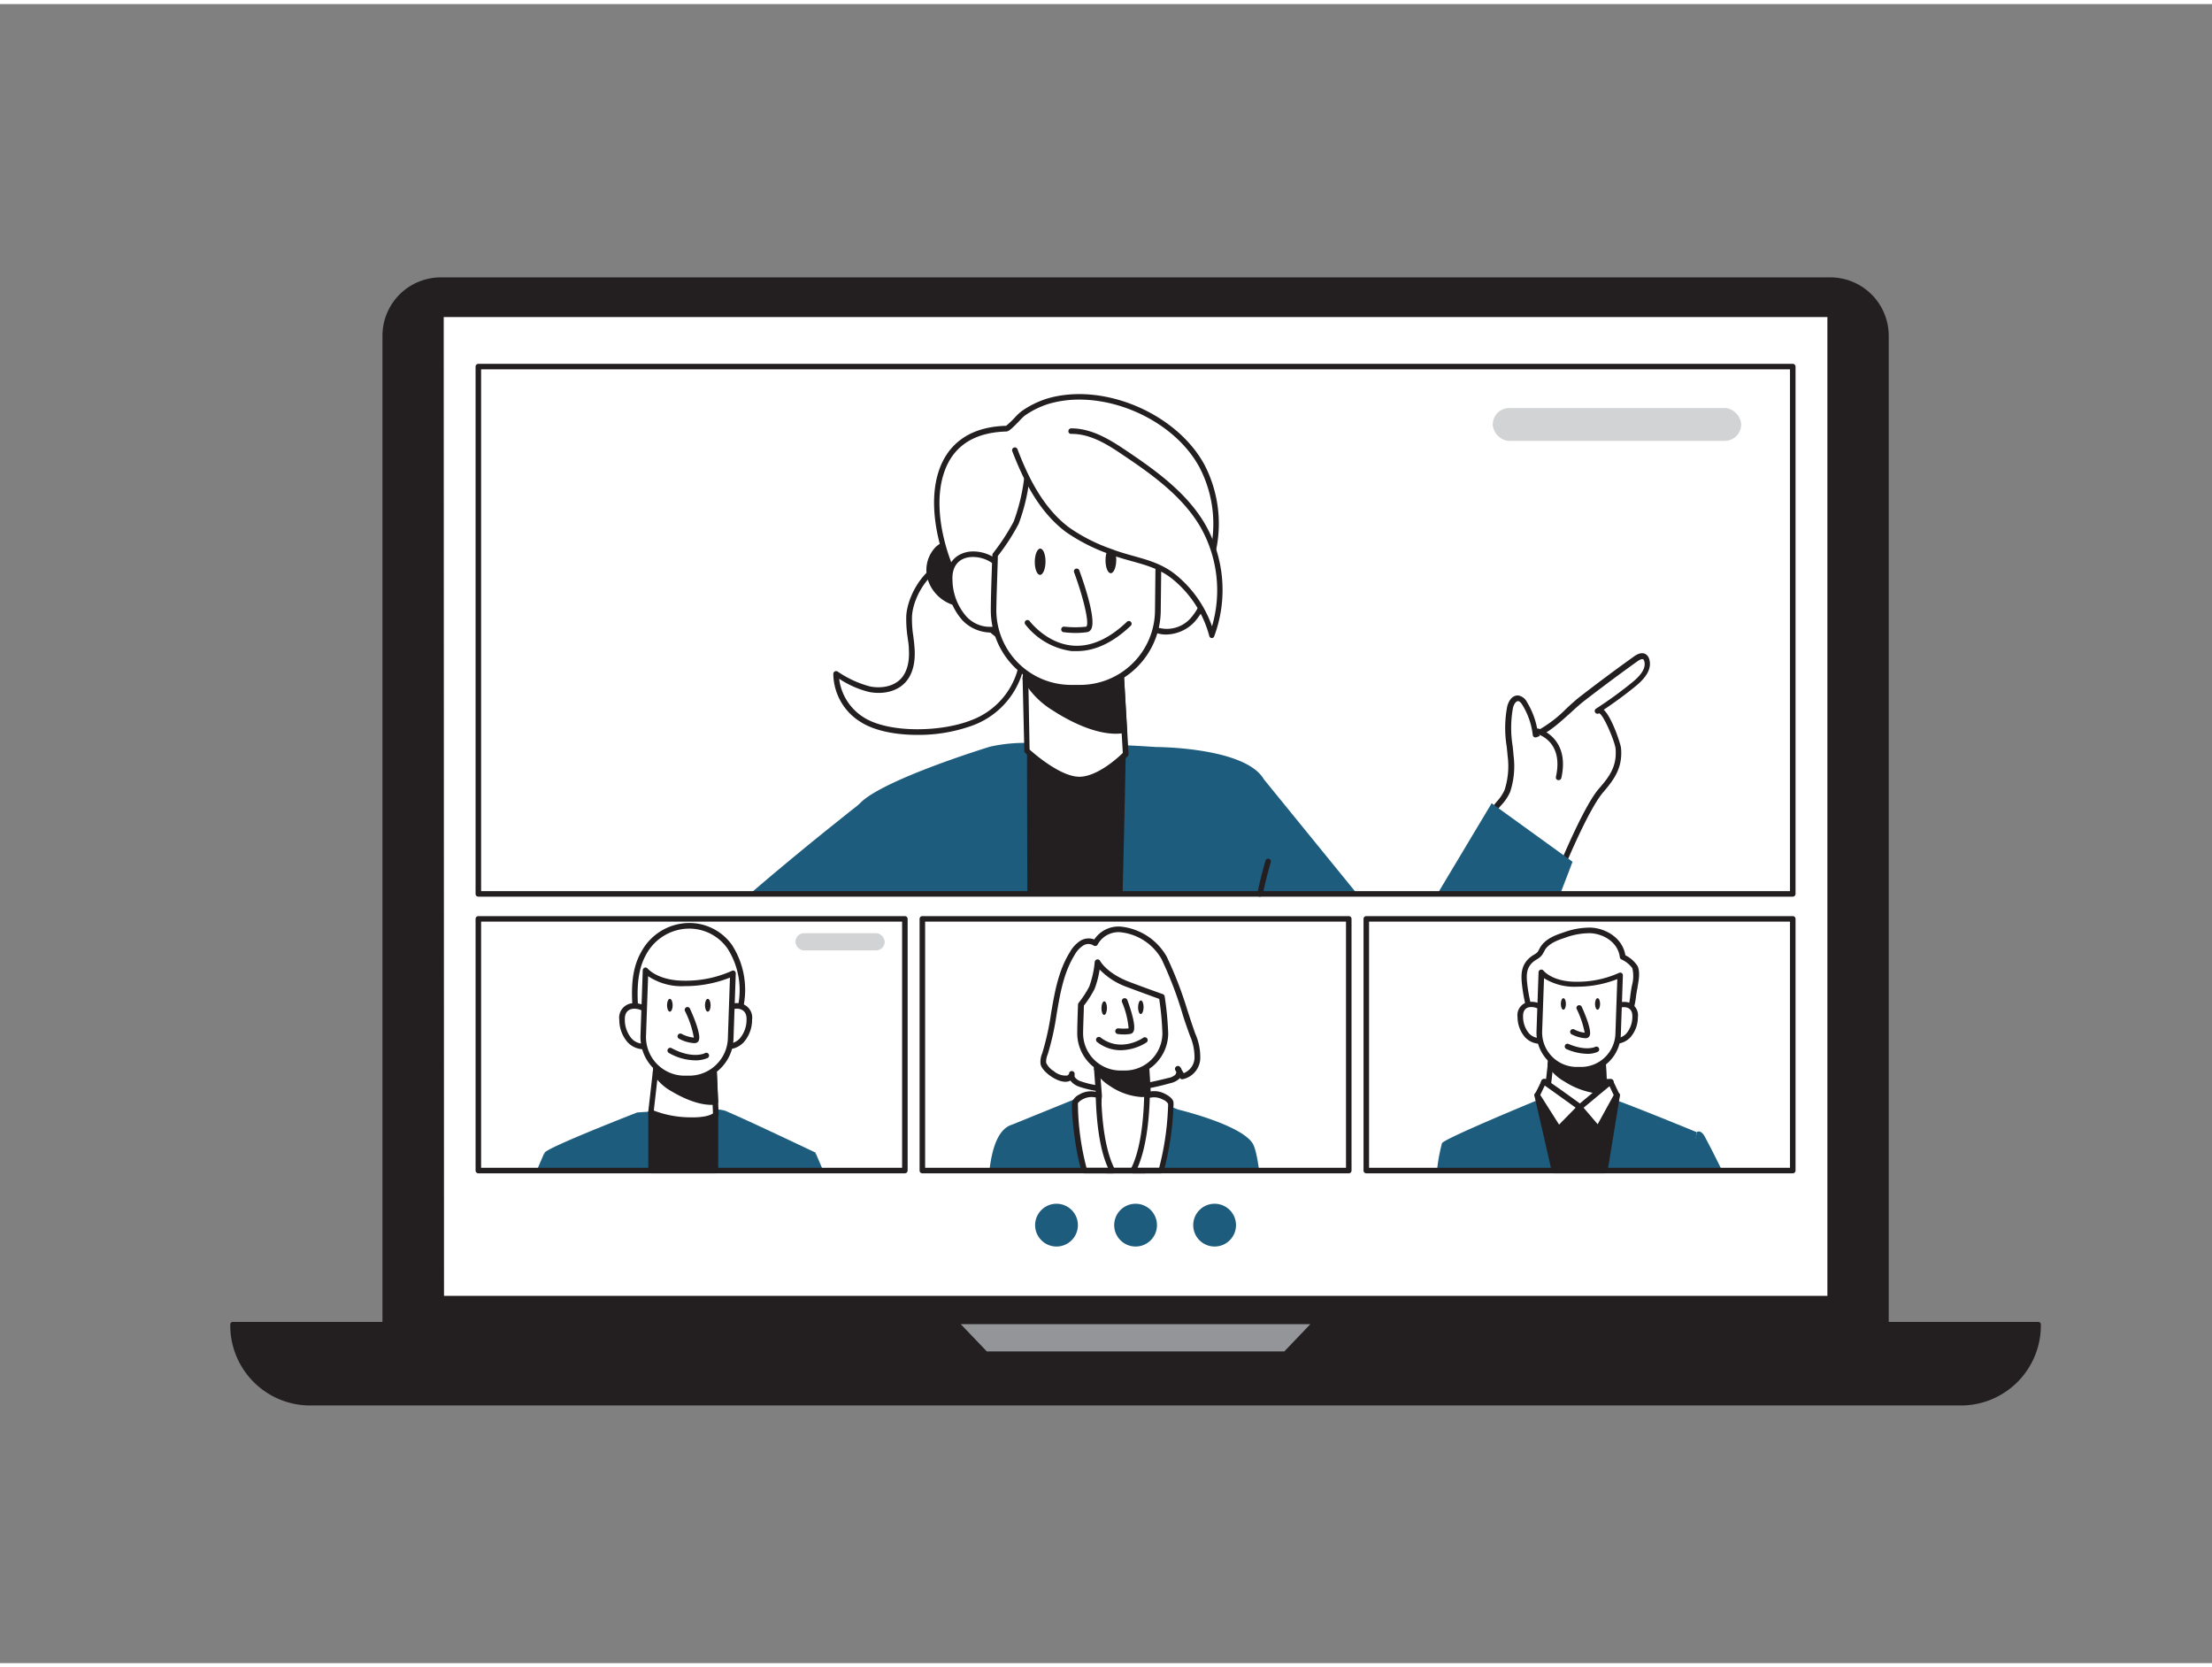 <svg xmlns="http://www.w3.org/2000/svg" viewBox="0 0 400 300" width="406" height="306" class="illustration styles_illustrationTablet__1DWOa"><rect x="0" y="0" width="400" height="300" fill="#808080" stroke="none"/><g id="_567_video_call_flatline" data-name="#567_video_call_flatline"><path d="M42.09,238.71H368.61a0,0,0,0,1,0,0V239a14,14,0,0,1-14,14H56.09a14,14,0,0,1-14-14v-.26a0,0,0,0,1,0,0Z" fill="#231f20"></path><path d="M354.6,253.41H56.09A14.46,14.46,0,0,1,41.64,239v-.26a.45.45,0,0,1,.45-.44H368.6a.45.45,0,0,1,.45.44V239A14.46,14.46,0,0,1,354.6,253.41ZM42.53,239.15a13.57,13.57,0,0,0,13.56,13.38H354.6a13.57,13.57,0,0,0,13.56-13.38Z" fill="#231f20"></path><path d="M79.7,49.86H331A10.11,10.11,0,0,1,341.09,60V238.71a0,0,0,0,1,0,0H69.6a0,0,0,0,1,0,0V60A10.11,10.11,0,0,1,79.7,49.86Z" fill="#231f20"></path><path d="M341.09,239.15H69.6a.43.43,0,0,1-.44-.44V60A10.56,10.56,0,0,1,79.7,49.42H331A10.56,10.56,0,0,1,341.54,60V238.71A.44.44,0,0,1,341.09,239.15Zm-271-.88H340.65V60A9.68,9.68,0,0,0,331,50.3H79.7A9.68,9.68,0,0,0,70,60Z" fill="#231f20"></path><rect x="79.74" y="56.09" width="251.21" height="178" fill="#fff"></rect><path d="M331,234.59H79.74a.5.5,0,0,1-.5-.5v-178a.5.5,0,0,1,.5-.5H331a.5.5,0,0,1,.5.5v178A.5.5,0,0,1,331,234.59Zm-250.71-1H330.45v-177H80.24Z" fill="#231f20"></path><polygon points="99.57 210.93 97.06 210.93 98.44 207.72 99.57 210.93" fill="#1E5C7D"></polygon><polygon points="148.85 210.93 146.34 210.93 147.47 207.72 147.48 207.74 148.85 210.93" fill="#1E5C7D"></polygon><path d="M147.48,207.72v0l-.62,3.19H99a10.91,10.91,0,0,1-.52-3.21c.61-1,16.73-7.27,16.73-7.27l.93-.07,1.65-.1c3.28-.21,8.87-.5,11.68-.38a6,6,0,0,1,1.54.2,5.5,5.5,0,0,1,.75.31c3.42,1.45,15.27,7.08,15.75,7.31Z" fill="#1E5C7D"></path><rect x="117.73" y="200.38" width="11.65" height="10.54" fill="#231f20"></rect><path d="M129.38,211.43H117.73a.5.5,0,0,1-.5-.5V200.38a.5.5,0,0,1,.5-.5h11.65a.51.51,0,0,1,.5.5v10.55A.51.51,0,0,1,129.38,211.43Zm-11.15-1h10.65v-9.55H118.23Z" fill="#231f20"></path><path d="M133.37,183.27c.12-.33.23-.68.32-1,1.79-6.59-.85-15.07-8.62-15.6a9.42,9.42,0,0,0-8.68,5c-2.23,3.88-1.61,8.84-1.2,13.12a1.42,1.42,0,0,0,.24.79c.45.52,1.31.18,1.89.17.83,0,1.69.12,2.52.17,1.44.07,2.88.12,4.32.1a41.77,41.77,0,0,0,6.23-.19c.88-.14,1.49-.14,2.07-.85A5.82,5.82,0,0,0,133.37,183.27Z" fill="#fff"></path><path d="M127.26,186.49H126c-.6,0-1.21,0-1.81,0-1.28,0-2.67,0-4.36-.1l-1-.08c-.5,0-1-.09-1.51-.09a4,4,0,0,0-.44.05,1.54,1.54,0,0,1-2.19-1.46l-.06-.59c-.41-4.21-.88-9,1.33-12.83a9.89,9.89,0,0,1,9.14-5.22,9.46,9.46,0,0,1,7.29,4,15,15,0,0,1,1.78,12.2,8.3,8.3,0,0,1-.34,1.07,6,6,0,0,1-1,1.8,2.82,2.82,0,0,1-2.06,1l-.31.05A20.44,20.44,0,0,1,127.26,186.49Zm-2.54-1,1.28,0a24.8,24.8,0,0,0,4.31-.19l.32,0a1.88,1.88,0,0,0,1.44-.62,5.55,5.55,0,0,0,.83-1.52h0c.12-.32.22-.66.31-1a14,14,0,0,0-1.64-11.36,8.45,8.45,0,0,0-6.53-3.61,8.87,8.87,0,0,0-8.22,4.72c-2,3.57-1.59,8.17-1.19,12.23l.06.59a1.17,1.17,0,0,0,.12.52c.14.16.47.12.93,0a4.1,4.1,0,0,1,.57-.06c.53,0,1.08.05,1.61.09l.94.08c1.67.08,3,.12,4.3.1Z" fill="#231f20"></path><path d="M118.15,184.07c-.41-3.28-5.8-4.27-5.66-.42a5.65,5.65,0,0,0,1.32,3.66,3.34,3.34,0,0,0,3.6,1" fill="#fff"></path><path d="M116.38,189a4,4,0,0,1-2.94-1.33,6.17,6.17,0,0,1-1.45-4,2.62,2.62,0,0,1,2.46-3,4,4,0,0,1,4.2,3.34.52.52,0,0,1-.44.56.5.5,0,0,1-.56-.44,3,3,0,0,0-3.12-2.46c-.6.05-1.6.37-1.54,2a5.21,5.21,0,0,0,1.19,3.34,2.86,2.86,0,0,0,3,.85.5.5,0,0,1,.38.92A3.19,3.19,0,0,1,116.38,189Z" fill="#231f20"></path><path d="M129.88,184.07c.41-3.28,5.79-4.27,5.66-.42a5.65,5.65,0,0,1-1.32,3.66,3.34,3.34,0,0,1-3.6,1" fill="#fff"></path><path d="M131.65,189a3.19,3.19,0,0,1-1.22-.23.49.49,0,0,1-.27-.65.49.49,0,0,1,.65-.27,2.87,2.87,0,0,0,3-.85,5.21,5.21,0,0,0,1.19-3.34c.06-1.6-.94-1.92-1.54-2a3,3,0,0,0-3.12,2.46.5.5,0,0,1-.56.44.51.51,0,0,1-.44-.56,4,4,0,0,1,4.2-3.34,2.62,2.62,0,0,1,2.46,3,6.17,6.17,0,0,1-1.45,4A4,4,0,0,1,131.65,189Z" fill="#231f20"></path><path d="M117.73,200.38a17.42,17.42,0,0,0,6.76,1.42c4.27.15,5-1,5-1l-.11-2.29-.23-5.31-.23-5-9.75-.33-.46,4-.15,1.31Z" fill="#fff"></path><path d="M125.23,202.31h-.75a17.94,17.94,0,0,1-7-1.47.5.5,0,0,1-.26-.5l1.42-12.5a.51.51,0,0,1,.52-.45l9.75.34a.5.5,0,0,1,.48.48l.57,12.57a.54.54,0,0,1-.08.28C129.77,201.27,128.92,202.31,125.23,202.31Zm-7-2.23a18.33,18.33,0,0,0,6.24,1.22c3.07.11,4.15-.48,4.46-.71l-.53-11.88-8.84-.31Z" fill="#231f20"></path><path d="M118.55,193.23a8.56,8.56,0,0,0,3.11,2.92c2.06,1.24,5.15,2.66,7.71,2.35l-.23-5.31a23.78,23.78,0,0,1-5.63-.16,15.92,15.92,0,0,1-4.81-1.11Z" fill="#231f20"></path><path d="M128.65,199.05c-2.71,0-5.65-1.51-7.25-2.47a9,9,0,0,1-3.28-3.1.45.45,0,0,1-.07-.3l.15-1.31a.5.5,0,0,1,.7-.4,16.13,16.13,0,0,0,4.67,1.07,22.84,22.84,0,0,0,5.52.15.51.51,0,0,1,.55.48l.23,5.31a.49.49,0,0,1-.44.52A6.66,6.66,0,0,1,128.65,199.05Zm-9.58-5.93a8.22,8.22,0,0,0,2.85,2.61c1.24.74,4.29,2.4,6.93,2.31l-.19-4.3a25.2,25.2,0,0,1-5.21-.21,19.18,19.18,0,0,1-4.33-.89Z" fill="#231f20"></path><path d="M132.55,175.23l-.41,11.83a6.87,6.87,0,0,1-.2,1.51,7.49,7.49,0,0,1-7.53,5.71l-.87,0a7.47,7.47,0,0,1-7-5.61,7.79,7.79,0,0,1-.23-2.12l.41-11.83s1.85,2.43,7.15,2.38A20.35,20.35,0,0,0,132.55,175.23Z" fill="#fff"></path><path d="M124.67,194.78h-.28l-.87,0a8,8,0,0,1-7.7-8.24l.41-11.84a.52.52,0,0,1,.35-.46.51.51,0,0,1,.55.18s1.85,2.21,6.74,2.18a20.29,20.29,0,0,0,8.45-1.77.5.5,0,0,1,.5,0,.51.51,0,0,1,.23.45l-.41,11.83a8.66,8.66,0,0,1-.21,1.6A8,8,0,0,1,124.67,194.78Zm-7.47-19-.38,10.75a6.77,6.77,0,0,0,.22,2,7,7,0,0,0,6.51,5.24l.88,0a7,7,0,0,0,7-5.33,6.64,6.64,0,0,0,.19-1.4l.38-11a22,22,0,0,1-8.14,1.54A10.9,10.9,0,0,1,117.2,175.78Z" fill="#231f20"></path><path d="M124.31,181.86s2.46,5.42,1.37,5.52a6.11,6.11,0,0,1-2.63-.71" fill="#fff"></path><path d="M125.49,187.89a6.72,6.72,0,0,1-2.67-.78.5.5,0,1,1,.47-.88,5.92,5.92,0,0,0,2.18.66,17.53,17.53,0,0,0-1.61-4.82.5.5,0,0,1,.25-.66.49.49,0,0,1,.66.25c.81,1.78,2.09,4.92,1.55,5.84a.75.75,0,0,1-.59.38Z" fill="#231f20"></path><path d="M125.67,191a9.84,9.84,0,0,1-4.74-1.35.5.5,0,0,1,.49-.87c3.69,2,6,1,6.08.9a.5.5,0,0,1,.67.23.51.51,0,0,1-.22.67A5.47,5.47,0,0,1,125.67,191Z" fill="#231f20"></path><ellipse cx="121.13" cy="181.04" rx="0.51" ry="1.16" fill="#231f20"></ellipse><ellipse cx="127.99" cy="181.04" rx="0.51" ry="1.16" fill="#231f20"></ellipse><path d="M306.85,204a.21.21,0,0,1,0,.06l-1.32,6.91H259.85a32.35,32.35,0,0,1,.91-5c.55-.88,16.9-7.62,16.9-7.62l.52,0,.36,0,1-.07s0,0,.06,0c.33,0,.68,0,1.07-.07.85,0,1.82-.1,2.84-.14,1.39-.07,2.86-.12,4.17-.14.93,0,1.77,0,2.45,0l.65,0h0l.29,0a2.93,2.93,0,0,1,.73.12l.14.05.25.1C295,199.13,306.85,204,306.85,204Z" fill="#1E5C7D"></path><polygon points="279.18 194.88 291.29 194.92 291.08 199.54 282.52 199.54 278.37 197.55 279.18 194.88" fill="#231f20"></polygon><path d="M291.08,200h-8.56a.41.41,0,0,1-.21,0l-4.16-2a.51.51,0,0,1-.26-.6l.81-2.67a.49.49,0,0,1,.48-.36h0l12.11,0a.51.51,0,0,1,.36.15.52.52,0,0,1,.14.37l-.21,4.63A.51.51,0,0,1,291.08,200Zm-8.44-1h8l.17-3.62-11.22,0-.58,1.91Z" fill="#231f20"></path><path d="M294.44,183.13a19.8,19.8,0,0,0,1.07-4.88c.19-1.15.68-3,.16-4.13a5.58,5.58,0,0,0-2.21-1.83c-.34-2.88-3-4.64-5.76-4.79a13.53,13.53,0,0,0-4.82.85c-1.53.5-3.17,1.15-4,2.54a5,5,0,0,1-.53.89,4.22,4.22,0,0,1-.94.67c-2.14,1.4-1.91,3.31-1.64,5.5s1.09,4.64,1.32,6.93c2.69.16,5.41.39,8.13.35C287.41,185.2,293.29,185.67,294.44,183.13Z" fill="#fff"></path><path d="M287.46,185.75h-2.21c-2.22,0-4.46-.11-6.63-.25l-1.53-.1a.52.52,0,0,1-.47-.45,27.53,27.53,0,0,0-.66-3.55,34,34,0,0,1-.65-3.37c-.27-2.16-.55-4.41,1.86-6l.25-.15a2.81,2.81,0,0,0,.59-.43,3.44,3.44,0,0,0,.31-.51c.05-.1.1-.2.16-.3.87-1.51,2.55-2.22,4.24-2.76a13.69,13.69,0,0,1,5-.88c2.73.15,5.69,1.9,6.2,5a5.57,5.57,0,0,1,2.2,1.94c.5,1.07.22,2.58,0,3.79,0,.22-.08.43-.11.63s-.09.58-.14.88a15.85,15.85,0,0,1-1,4.13h0C293.91,185.51,290.24,185.75,287.46,185.75Zm-2-1h.8c2.39,0,6.82.09,7.68-1.82h0a14.65,14.65,0,0,0,.9-3.85c.05-.31.09-.61.14-.9s.07-.42.11-.65a6.33,6.33,0,0,0,.09-3.19,5,5,0,0,0-2-1.6.52.52,0,0,1-.26-.38c-.32-2.68-2.9-4.22-5.29-4.35a12.78,12.78,0,0,0-4.64.83c-1.5.48-3,1.09-3.69,2.31,0,.09-.09.17-.13.26a3,3,0,0,1-.46.71,3.07,3.07,0,0,1-.81.62l-.22.14c-1.89,1.23-1.68,2.9-1.42,5a32.93,32.93,0,0,0,.64,3.26c.24,1.07.49,2.16.63,3.26l1.12.07c2.15.14,4.37.28,6.55.25Z" fill="#231f20"></path><path d="M280,183.53c-.37-3-5.22-3.85-5.1-.38a5.1,5.1,0,0,0,1.19,3.3,3,3,0,0,0,3.24.87" fill="#fff"></path><path d="M278.42,188a3.67,3.67,0,0,1-2.68-1.22,5.59,5.59,0,0,1-1.32-3.61,2.4,2.4,0,0,1,2.26-2.75,3.63,3.63,0,0,1,3.83,3,.49.49,0,0,1-.43.56.5.5,0,0,1-.56-.43,2.64,2.64,0,0,0-2.76-2.18c-.52,0-1.39.32-1.34,1.72a4.68,4.68,0,0,0,1.05,3,2.54,2.54,0,0,0,2.69.75.5.5,0,0,1,.38.93A3,3,0,0,1,278.42,188Z" fill="#231f20"></path><path d="M290.58,183.53c.37-3,5.22-3.85,5.1-.38a5.1,5.1,0,0,1-1.19,3.3,3,3,0,0,1-3.24.87" fill="#fff"></path><path d="M292.18,188a3,3,0,0,1-1.12-.21.5.5,0,0,1,.38-.93,2.54,2.54,0,0,0,2.69-.75,4.68,4.68,0,0,0,1.05-3c.05-1.4-.82-1.68-1.34-1.72a2.64,2.64,0,0,0-2.76,2.18.5.5,0,0,1-.56.43.49.49,0,0,1-.43-.56,3.63,3.63,0,0,1,3.83-3,2.4,2.4,0,0,1,2.26,2.75,5.54,5.54,0,0,1-1.32,3.61A3.67,3.67,0,0,1,292.18,188Z" fill="#231f20"></path><path d="M279.64,198.22a15.77,15.77,0,0,0,6.09,1.28c3.84.13,4.49-.91,4.49-.91l-.09-2.06-.21-4.79-.21-4.47-8.78-.31-.42,3.64-.13,1.18Z" fill="#fff"></path><path d="M286.38,200h-.67a16.09,16.09,0,0,1-6.3-1.34.48.48,0,0,1-.26-.5l1.28-11.26a.55.55,0,0,1,.52-.44l8.78.31a.49.49,0,0,1,.48.47l.51,11.32a.59.59,0,0,1-.07.29C290.52,199.05,289.75,200,286.38,200Zm-6.2-2.1a16.44,16.44,0,0,0,5.57,1.09c2.68.09,3.67-.41,4-.62l-.47-10.63-7.87-.27Z" fill="#231f20"></path><path d="M280.38,191.78a7.87,7.87,0,0,0,2.8,2.63c1.85,1.11,4.64,2.39,6.95,2.12l-.21-4.79a21.68,21.68,0,0,1-5.07-.14,14.45,14.45,0,0,1-4.34-1Z" fill="#231f20"></path><path d="M289.48,197.06a14.14,14.14,0,0,1-6.56-2.22,8.18,8.18,0,0,1-3-2.81.48.48,0,0,1-.07-.31l.13-1.18a.51.51,0,0,1,.25-.38.53.53,0,0,1,.46,0,13.84,13.84,0,0,0,4.19,1,20.66,20.66,0,0,0,4.95.14.51.51,0,0,1,.38.12.5.5,0,0,1,.18.36l.21,4.78a.5.5,0,0,1-.44.52A5.63,5.63,0,0,1,289.48,197.06Zm-8.58-5.39a7.32,7.32,0,0,0,2.54,2.31c1.11.67,3.81,2.12,6.17,2.08l-.17-3.78a23.12,23.12,0,0,1-4.65-.19,17.4,17.4,0,0,1-3.86-.78Z" fill="#231f20"></path><path d="M293,175.56l-.37,10.66a6.56,6.56,0,0,1-.18,1.35,6.75,6.75,0,0,1-6.78,5.15l-.79,0a6.75,6.75,0,0,1-6.5-7l.37-10.65s1.67,2.19,6.44,2.14A18.42,18.42,0,0,0,293,175.56Z" fill="#fff"></path><path d="M285.89,193.22h-.25l-.79,0a7.23,7.23,0,0,1-7-7.48l.37-10.66a.5.5,0,0,1,.9-.29s1.58,2,5.9,2h.13a18.3,18.3,0,0,0,7.59-1.59.5.5,0,0,1,.5,0,.51.51,0,0,1,.23.45l-.37,10.66a7.18,7.18,0,0,1-7.23,7Zm-6.68-17.07-.34,9.59a6.42,6.42,0,0,0,.19,1.76,6.28,6.28,0,0,0,5.83,4.69l.79,0a6.22,6.22,0,0,0,6.27-4.76,6,6,0,0,0,.17-1.26l.34-9.86a19.85,19.85,0,0,1-7.28,1.37A10.27,10.27,0,0,1,279.21,176.15Z" fill="#231f20"></path><path d="M285.57,181.54s2.21,4.88,1.23,5a5.57,5.57,0,0,1-2.36-.64" fill="#fff"></path><path d="M286.63,187a6.38,6.38,0,0,1-2.43-.7.5.5,0,0,1,.47-.89,5.26,5.26,0,0,0,1.89.59,16.75,16.75,0,0,0-1.44-4.27.49.49,0,0,1,.24-.66.51.51,0,0,1,.67.25c.73,1.62,1.89,4.46,1.39,5.31a.72.72,0,0,1-.57.36Z" fill="#231f20"></path><path d="M287,189.82a9.66,9.66,0,0,1-3.74-.86.5.5,0,0,1-.26-.66.48.48,0,0,1,.65-.26c3.13,1.34,4.8.54,4.81.53a.5.5,0,0,1,.67.22.49.49,0,0,1-.21.67A4.37,4.37,0,0,1,287,189.82Z" fill="#231f20"></path><ellipse cx="282.71" cy="180.8" rx="0.46" ry="1.04" fill="#231f20"></ellipse><ellipse cx="288.89" cy="180.8" rx="0.46" ry="1.04" fill="#231f20"></ellipse><path d="M292.4,197.29l-.13.81-2,12.83h-9.13l-2.91-12.69-.22-1,.45.13,1.28.37,1,.28,5,1.42s0,0,0,0h0l4.46-1.48.64-.21h0l.31-.11Z" fill="#231f20"></path><path d="M290.22,211.43h-9.13a.49.49,0,0,1-.49-.39l-3.13-13.64a.51.51,0,0,1,.14-.47.49.49,0,0,1,.49-.12l7.62,2.17,5-1.65.07,0,1.5-.5a.51.51,0,0,1,.65.56l-.14.81L290.71,211A.5.5,0,0,1,290.22,211.43Zm-8.74-1h8.31l2-12.41-.76.26-.09,0-5,1.67a.44.44,0,0,1-.32,0h0l-6.92-2Z" fill="#231f20"></path><path d="M291.29,194.92c-.17,0-5.61,4.58-5.61,4.58l3.36,3.92,3.37-6.14Z" fill="#fff"></path><path d="M289,203.92a.49.49,0,0,1-.37-.18l-3.37-3.92a.48.48,0,0,1-.12-.36.52.52,0,0,1,.18-.35c5.58-4.69,5.7-4.69,5.93-4.69a.49.49,0,0,1,.45.29l1.12,2.36a.53.53,0,0,1,0,.46l-3.37,6.13a.52.52,0,0,1-.38.26Zm-2.65-4.37,2.56,3,2.9-5.27-.76-1.6C290.17,196.4,288,198.21,286.39,199.55Z" fill="#231f20"></path><path d="M279.18,194.88c.18,0,6.55,4.62,6.55,4.62l-3.89,3.92L278,197.28Z" fill="#fff"></path><path d="M281.84,203.92h0a.54.54,0,0,1-.37-.23l-3.89-6.14a.5.5,0,0,1,0-.49l1.22-2.41a.52.52,0,0,1,.45-.27c.2,0,.34,0,6.85,4.71a.51.51,0,0,1,.06.76l-3.89,3.92A.49.49,0,0,1,281.84,203.92Zm-3.31-6.66,3.4,5.36,3-3.06c-1.94-1.4-4.58-3.29-5.59-4Z" fill="#231f20"></path><path d="M311.4,210.93H305c1-3.55,1.76-6.47,1.88-6.91a.21.21,0,0,0,0-.06s.57-.48,1.31.67C308.35,204.93,309.68,207.39,311.4,210.93Z" fill="#1E5C7D"></path><path d="M227.69,210.93H178.92c.46-4,1.56-7.56,4.12-8.31,0,0,10.4-4.23,12.32-5h0l.15-.05a13.07,13.07,0,0,1,3.12-.15h0c3.36.05,8.19.38,8.71.42h0l.17.06c.53.17,2.18.71,4.12,1.45.46.16.93.35,1.42.55,0,0,2.73.65,5.77,1.72s6.38,2.56,7.57,4.22C226.92,206.48,227.34,208.34,227.69,210.93Z" fill="#1E5C7D"></path><path d="M190.27,193.43a3.8,3.8,0,0,1-1.59-1.84,3.56,3.56,0,0,1,.29-1.75c2-6,1.6-12.85,5-18.2a5.06,5.06,0,0,1,1.72-1.81,2.24,2.24,0,0,1,2.38,0c3-5.09,10.37-1.46,12.46,2.64,2.21,4.34,3.51,9.32,5.15,13.9a9.93,9.93,0,0,1,.86,4.39,3.4,3.4,0,0,1-2.73,3.15l-.79-1.38a1.08,1.08,0,0,1-.13,1.47,3.23,3.23,0,0,1-1.48.67c-5.29,1.34-11,2.4-16.12.58-.79-.28-1.72-1-1.4-1.76C193.4,194.92,191.62,194.38,190.27,193.43Z" fill="#fff"></path><path d="M201.33,196.75a18.56,18.56,0,0,1-6.23-1,3.3,3.3,0,0,1-1.54-1.09l-.27.12c-1.25.41-2.85-.61-3.31-.93h0c-.38-.27-1.63-1.21-1.81-2.17a3.75,3.75,0,0,1,.29-1.93,48.39,48.39,0,0,0,1.6-7.2c.65-3.85,1.33-7.83,3.46-11.2a5.62,5.62,0,0,1,1.89-2,2.86,2.86,0,0,1,2.47-.21,5.29,5.29,0,0,1,4.71-2.33,10.83,10.83,0,0,1,8.38,5.42,69.88,69.88,0,0,1,3.78,9.8c.46,1.41.91,2.8,1.4,4.16a10.42,10.42,0,0,1,.89,4.62,4,4,0,0,1-3.2,3.61.5.5,0,0,1-.47-.22l-.14.15a3.58,3.58,0,0,1-1.71.81A42.09,42.09,0,0,1,201.33,196.75Zm-7-3a.37.37,0,0,0,0,.23,2,2,0,0,0,1.09.8c4.94,1.75,10.53.75,15.83-.59a2.6,2.6,0,0,0,1.23-.54.76.76,0,0,0,.22-.5.13.13,0,0,0,0-.06l-.16-.29a.51.51,0,0,1,.13-.66.5.5,0,0,1,.67,0,1.09,1.09,0,0,1,.33.53l.38.65a3.08,3.08,0,0,0,1.95-2.63,9.62,9.62,0,0,0-.83-4.16c-.49-1.37-1-2.77-1.41-4.18a68.43,68.43,0,0,0-3.72-9.66,9.68,9.68,0,0,0-7.49-4.86,4.31,4.31,0,0,0-4.07,2.24.45.45,0,0,1-.34.24.51.51,0,0,1-.41-.09,1.73,1.73,0,0,0-1.82,0,4.64,4.64,0,0,0-1.53,1.63c-2,3.2-2.65,6.9-3.31,10.82a48.36,48.36,0,0,1-1.62,7.28,3.21,3.21,0,0,0-.27,1.49,3.44,3.44,0,0,0,1.38,1.51h0a3.29,3.29,0,0,0,2.39.8.61.61,0,0,0,.39-.39,1,1,0,0,1,0-.1.51.51,0,0,1,.66-.29.53.53,0,0,1,.31.65Z" fill="#231f20"></path><path d="M207,210.93h-6.87c-1.93-4.07-1.5-12.4-1.43-13.48a.75.75,0,0,0,0-.11l-.1-1.29-.26-3.56,0-.52.06-.75.32-3.93,8.26.08.29,4.82v.3l.19,3.1.1,1.69v.06l0,.59.09,1.64S209.92,207,207,210.93Z" fill="#fff"></path><path d="M207,211.44h-6.87a.52.52,0,0,1-.47-.29c-2-4.23-1.53-12.77-1.47-13.73l-.36-4.89.09-1.35.32-3.94a.51.51,0,0,1,.52-.47l8.27.09a.51.51,0,0,1,.51.48l.29,4.82v.11l.41,7.21c.23.78,2.16,7.82-.83,11.76A.51.51,0,0,1,207,211.44Zm-6.54-1h6.28c2.56-3.72.52-10.62.5-10.7a.25.25,0,0,1,0-.12l-.42-7.29s0-.1,0-.11l-.25-4.31-7.31-.07-.37,4.72.37,4.77a1.36,1.36,0,0,1,0,.24C199.11,198.4,198.68,206.32,200.41,210.41Z" fill="#231f20"></path><path d="M198.29,192.49a7.74,7.74,0,0,0,2.69,2.76c1.76,1.15,4.26,2.17,6.42,1.82l-.14-4.88a17.72,17.72,0,0,1-4.77,0,12.28,12.28,0,0,1-4.1-1Z" fill="#231f20"></path><path d="M206.48,197.64a11.49,11.49,0,0,1-5.77-2,8.16,8.16,0,0,1-2.86-2.95.49.49,0,0,1,0-.27l.09-1.27a.54.54,0,0,1,.25-.4.52.52,0,0,1,.47,0,11.76,11.76,0,0,0,3.94.91,17.06,17.06,0,0,0,4.63,0,.5.5,0,0,1,.39.11.47.47,0,0,1,.18.37l.15,4.87a.5.5,0,0,1-.42.51A5.62,5.62,0,0,1,206.48,197.64Zm-7.68-5.26a7.24,7.24,0,0,0,2.45,2.45,9.69,9.69,0,0,0,5.64,1.8l-.12-3.87a18.94,18.94,0,0,1-4.34-.09,15,15,0,0,1-3.6-.72Z" fill="#231f20"></path><path d="M202.5,193.35h.85a7.25,7.25,0,0,0,7.34-7.18,56.85,56.85,0,0,0-.63-6.67s-3.35-1.2-6-2.19c-4.42-1.67-5.61-4.06-5.61-4.06a17.94,17.94,0,0,1-1,4.64,20.52,20.52,0,0,1-2,3s-.13,3.58-.15,5.08A7.27,7.27,0,0,0,202.5,193.35Z" fill="#fff"></path><path d="M203.43,193.88h-.94A7.79,7.79,0,0,1,194.8,186c0-1.5.14-5.09.14-5.09a.64.64,0,0,1,.11-.3,19.12,19.12,0,0,0,1.91-2.92,17.49,17.49,0,0,0,1-4.47.53.53,0,0,1,.42-.47.52.52,0,0,1,.56.28s1.19,2.24,5.33,3.8c2.63,1,6,2.2,6,2.2a.51.51,0,0,1,.34.41,57.8,57.8,0,0,1,.64,6.74A7.8,7.8,0,0,1,203.43,193.88ZM196,181.11c0,.72-.13,3.6-.14,4.9a6.75,6.75,0,0,0,6.67,6.83h.93a6.76,6.76,0,0,0,6.74-6.68,52.7,52.7,0,0,0-.58-6.27c-.87-.32-3.53-1.28-5.7-2.1a12.94,12.94,0,0,1-5.07-3.21,16.91,16.91,0,0,1-.92,3.52A19.39,19.39,0,0,1,196,181.11Z" fill="#231f20"></path><path d="M203.39,186.32a8.77,8.77,0,0,1-1.27-.08.51.51,0,0,1-.44-.58.52.52,0,0,1,.58-.44,9.6,9.6,0,0,0,1.83,0,15.47,15.47,0,0,0-1.2-4.76.52.52,0,0,1,.31-.67.52.52,0,0,1,.66.31c.52,1.41,1.68,4.78,1.08,5.75a.77.77,0,0,1-.59.38A8,8,0,0,1,203.39,186.32Z" fill="#231f20"></path><ellipse cx="199.68" cy="181.56" rx="1.23" ry="0.5" transform="translate(15.93 379.23) rotate(-89.37)" fill="#231f20"></ellipse><ellipse cx="206.3" cy="181.41" rx="1.23" ry="0.5" transform="translate(22.63 385.69) rotate(-89.37)" fill="#231f20"></ellipse><path d="M211.71,199.38A50.85,50.85,0,0,1,210,210.93h-5.1c1.08-2,2.27-5.88,2.49-13.06,0-.17,0-.35,0-.53a.58.58,0,0,1,.17-.06c1.57-.69,3.9.52,4.12,1.36A3.25,3.25,0,0,1,211.71,199.38Z" fill="#fff"></path><path d="M210,211.44h-5.1a.51.51,0,0,1-.44-.25.5.5,0,0,1,0-.5c1-1.87,2.2-5.61,2.43-12.83,0-.18,0-.35,0-.52a.51.51,0,0,1,.25-.44.85.85,0,0,1,.26-.11,4.1,4.1,0,0,1,3.27.27c.39.19,1.33.71,1.52,1.44a4.38,4.38,0,0,1,0,.89,51.48,51.48,0,0,1-1.76,11.69A.51.51,0,0,1,210,211.44Zm-4.27-1h3.88a50.87,50.87,0,0,0,1.61-11h0a3.38,3.38,0,0,0,0-.61,2.06,2.06,0,0,0-1-.76,3.23,3.23,0,0,0-2.31-.29,1.48,1.48,0,0,0,0,.21C207.68,204.46,206.66,208.26,205.71,210.41Z" fill="#231f20"></path><path d="M201.18,210.93h-5.09a46.93,46.93,0,0,1-1.71-12.29,2,2,0,0,1,1-1h0a3.61,3.61,0,0,1,3.28-.31v.11C198.86,204.9,200.09,208.86,201.18,210.93Z" fill="#fff"></path><path d="M201.18,211.44h-5.09a.53.53,0,0,1-.5-.36c-1.42-4.72-1.93-11.74-1.7-12.58a2.49,2.49,0,0,1,1.21-1.28h0l0,0a4.13,4.13,0,0,1,3.76-.31.51.51,0,0,1,.28.45v.11c.2,7.47,1.45,11.32,2.46,13.24a.52.52,0,0,1-.46.75Zm-4.71-1h3.89c-1-2.18-2-6-2.21-12.72a3.34,3.34,0,0,0-2.51.41l0,0c-.53.31-.7.57-.72.64A47.56,47.56,0,0,0,196.47,210.41Z" fill="#231f20"></path><path d="M202.67,189.17a6.85,6.85,0,0,1-4.27-1.48.51.51,0,1,1,.62-.82c3.63,2.78,7.5.19,7.66.08a.52.52,0,1,1,.59.85A9,9,0,0,1,202.67,189.17Z" fill="#231f20"></path><path d="M269.94,146.06c.76-1.42,2-2.28,2.59-3.8a14.22,14.22,0,0,0,.6-6.35c-.25-2.95-.81-5.95-.1-8.81.19-.76.68-1.64,1.45-1.58.53,0,.91.53,1.19,1a13.6,13.6,0,0,1,1.92,5.59c3-1.06,6-4.53,8.5-6.5q4.76-3.68,9.64-7.17c.5-.36,1.2-.71,1.67-.33a1,1,0,0,1,.31.52c.55,1.66-.91,3.26-2.26,4.37a76.62,76.62,0,0,1-6.65,4.83c1.41-.91,3.73,6,3.81,6.78.31,3.26-1.05,5.24-3.08,7.57-3,3.45-8,16-8,16,.22-.55-5.22-5.47-5.71-6Z" fill="#fff"></path><path d="M281.51,158.69a.39.39,0,0,1-.18,0,.5.5,0,0,1-.32-.46,49,49,0,0,0-4.7-4.81c-.44-.42-.77-.73-.87-.84l-5.86-6.14a.5.5,0,0,1-.08-.58,10.06,10.06,0,0,1,1.25-1.74,7.63,7.63,0,0,0,1.32-2,14,14,0,0,0,.56-6.13c-.05-.58-.11-1.16-.17-1.74a20.66,20.66,0,0,1,.09-7.23c.25-1,.89-2.06,2-2a2.19,2.19,0,0,1,1.58,1.21,14.13,14.13,0,0,1,1.9,5.14,22.79,22.79,0,0,0,5.24-4c.88-.82,1.72-1.58,2.54-2.21,3.14-2.43,6.39-4.85,9.66-7.19,1.17-.84,1.88-.63,2.28-.3a1.61,1.61,0,0,1,.47.74c.5,1.54-.31,3.19-2.43,4.92-1.85,1.51-3.79,2.94-5.79,4.27,1.54,1.42,3.08,6.31,3.13,6.9.34,3.56-1.24,5.71-3.2,8C287,145.86,282,158.25,282,158.37h0A.51.51,0,0,1,281.51,158.69Zm-.48-.46h0ZM270.56,146l5.6,5.87c.1.11.41.4.84.8a59.68,59.68,0,0,1,4.42,4.43c1.23-3,5.16-12.3,7.73-15.25,1.86-2.13,3.26-4,3-7.19-.13-1.34-2.28-6.38-3-6.41h0a.5.5,0,0,1-.69-.15.49.49,0,0,1,.15-.69h0a74.06,74.06,0,0,0,6.6-4.8c1.76-1.44,2.47-2.72,2.11-3.83a.61.61,0,0,0-.16-.28c-.16-.14-.57,0-1.06.34-3.25,2.33-6.49,4.74-9.63,7.17-.78.6-1.61,1.36-2.48,2.16-2,1.79-4,3.65-6.15,4.41a.5.5,0,0,1-.67-.42,13.13,13.13,0,0,0-1.85-5.38c-.29-.48-.55-.72-.8-.74-.41,0-.77.6-.92,1.2a20.1,20.1,0,0,0-.07,6.88c.06.59.13,1.18.17,1.77a14.84,14.84,0,0,1-.62,6.58,8.59,8.59,0,0,1-1.48,2.26A11.44,11.44,0,0,0,270.56,146Z" fill="#231f20"></path><path d="M177.73,160.9c4.39-14.39,8-25.87,8-25.87h0c.3.1,5.37,1.76,13.3.42a39.22,39.22,0,0,0,4.45-1l.23-.06s2.48,11.75,5.51,26.51Z" fill="#231f20"></path><path d="M245.41,160.9H203c.36-14.11.57-25.3.57-25.3l-4.51-.14L185.72,135s0,9.57.06,25.87H157.53c-2.32-8.08-4.08-14.1-2.12-16.25,3.91-4.32,23.62-10.34,23.62-10.34a28.54,28.54,0,0,1,6.66-.68c5.49-.14,12.81.16,17.77.42,3.29.16,5.54.32,5.54.32s16.15,0,19.55,5.84Z" fill="#1E5C7D"></path><path d="M284.36,155.09s-.83,2.27-2.22,5.81H259.93l9.81-16.39.82.6,12.62,9.12Z" fill="#1E5C7D"></path><path d="M164.42,110.69a49.34,49.34,0,0,0,.47,5.92,7.65,7.65,0,0,1-1.46,5.6,6.52,6.52,0,0,1-6.16,1.68,19,19,0,0,1-6-2.77,9.82,9.82,0,0,0,4.73,8.31c4.9,3.09,14.47,2.64,19.7.6a14.25,14.25,0,0,0,8.66-8.89c1.17-4,.15-8.29-1.47-12.11-1.79-4.24-5.2-8.13-10.19-8.07C168.21,101,164.63,106.73,164.42,110.69Z" fill="#fff"></path><path d="M165.9,132.15c-3.86,0-7.67-.7-10.21-2.3a10.34,10.34,0,0,1-5-8.75.47.47,0,0,1,.26-.42.5.5,0,0,1,.5,0,18.91,18.91,0,0,0,5.88,2.71c1.79.36,4.22.15,5.69-1.52,1-1.17,1.48-2.93,1.33-5.24,0-.72-.14-1.45-.23-2.16a22,22,0,0,1-.24-3.82h0c.22-4,3.82-10.15,8.74-10.2,4.53,0,8.38,3,10.65,8.37,2,4.76,2.52,9,1.49,12.46a14.69,14.69,0,0,1-9,9.21A28.74,28.74,0,0,1,165.9,132.15ZM151.75,122a9.57,9.57,0,0,0,4.47,7c4.52,2.85,13.89,2.64,19.26.55a13.65,13.65,0,0,0,8.36-8.56c1-3.27.48-7.24-1.45-11.78-1-2.34-3.9-7.77-9.62-7.77h-.1c-4.21,0-7.55,5.56-7.75,9.25a19.59,19.59,0,0,0,.24,3.64c.09.73.18,1.48.23,2.22.16,2.59-.37,4.6-1.58,6-1.75,2-4.58,2.25-6.64,1.84A17.14,17.14,0,0,1,151.75,122Z" fill="#231f20"></path><path d="M171.83,107.91a6.52,6.52,0,0,1-3.56-3.93,5.5,5.5,0,0,1,1-5.14,3.58,3.58,0,0,1,1.34-1,3.71,3.71,0,0,1,1.62-.23,6.15,6.15,0,0,1,5.44,4.25C178.85,105.79,175.94,109.78,171.83,107.91Z" fill="#231f20"></path><path d="M173.86,108.88a5.51,5.51,0,0,1-2.24-.51h0a7.06,7.06,0,0,1-3.83-4.25,6,6,0,0,1,1.11-5.61,3.93,3.93,0,0,1,1.52-1.14,4.09,4.09,0,0,1,1.83-.27,6.69,6.69,0,0,1,5.9,4.61,5.92,5.92,0,0,1-1.48,6.12A4.19,4.19,0,0,1,173.86,108.88ZM172,107.46a3.54,3.54,0,0,0,4-.38,4.91,4.91,0,0,0,1.18-5.08,5.63,5.63,0,0,0-5-3.9,3.49,3.49,0,0,0-1.4.19,3.16,3.16,0,0,0-1.15.87,5,5,0,0,0-.9,4.67,6,6,0,0,0,3.28,3.63Z" fill="#231f20"></path><path d="M185,74l-.09.06c-.55.39-2.5,2.67-3,2.69-20.33.6-12.16,29-1.87,37,4.1,3.2,11.25,5.9,16.44,4.67,3.84-.92,7.37-4.13,7.52-8.08,4-.32,8.31-.77,11.27-3.47a13.49,13.49,0,0,0,3.56-6.21,22.71,22.71,0,0,0-1.51-17.14c-4.89-9.08-17.89-14.67-27.79-11.78A16.1,16.1,0,0,0,185,74Z" fill="#fff"></path><path d="M193.75,119.27a24.94,24.94,0,0,1-14-5.08c-7.09-5.53-13.11-20.33-10-29.72,1.18-3.62,4.26-8,12.19-8.21a17.27,17.27,0,0,0,1.59-1.51,9.18,9.18,0,0,1,1.14-1.08l.09-.07a16.61,16.61,0,0,1,4.68-2.29c10.07-2.94,23.33,2.68,28.37,12a23.15,23.15,0,0,1,1.55,17.52,13.79,13.79,0,0,1-3.7,6.44c-3.09,2.81-7.66,3.28-11.14,3.56-.41,4.19-4.21,7.23-7.88,8.11A12.75,12.75,0,0,1,193.75,119.27Zm1.43-47.75a19.6,19.6,0,0,0-5.48.75,15.51,15.51,0,0,0-4.39,2.15h0l-.08.06a13.05,13.05,0,0,0-1,1c-1.34,1.37-1.83,1.8-2.27,1.81-5.9.17-9.69,2.7-11.27,7.52-3,9,2.86,23.29,9.7,28.62,4,3.12,11,5.78,16,4.58,3.43-.81,7-3.69,7.14-7.61a.51.51,0,0,1,.46-.48c4.22-.34,8.24-.85,11-3.34a12.83,12.83,0,0,0,3.41-6,22.1,22.1,0,0,0-1.47-16.76C213,76.46,203.7,71.52,195.18,71.52ZM185,74h0Z" fill="#231f20"></path><path d="M207.69,105.06c1.05-6.11,11.22-7.5,10.64-.29a10.64,10.64,0,0,1-2.78,6.74,6.3,6.3,0,0,1-6.83,1.52" fill="#fff"></path><path d="M210.89,114a5.54,5.54,0,0,1-2.38-.51.5.5,0,1,1,.42-.9,5.76,5.76,0,0,0,6.27-1.43,10.18,10.18,0,0,0,2.63-6.42c.2-2.46-.93-4-3.09-4.29a6.07,6.07,0,0,0-6.56,4.71.5.5,0,0,1-1-.17,7,7,0,0,1,7.66-5.53c2.11.26,4.26,1.81,4,5.36a11.2,11.2,0,0,1-2.93,7A7.19,7.19,0,0,1,210.89,114Z" fill="#231f20"></path><path d="M182.37,104.78c-.91-6.13-11.06-7.75-10.63-.53a10.61,10.61,0,0,0,2.63,6.8,6.28,6.28,0,0,0,6.8,1.68" fill="#fff"></path><path d="M179.11,113.64a7.17,7.17,0,0,1-5.1-2.24,11.19,11.19,0,0,1-2.77-7.12c-.21-3.55,2-5,4.08-5.27a7,7,0,0,1,7.55,5.7.51.51,0,0,1-.42.57.5.5,0,0,1-.57-.42,6.07,6.07,0,0,0-6.45-4.86c-2.17.23-3.34,1.77-3.19,4.22a10.22,10.22,0,0,0,2.49,6.49,5.77,5.77,0,0,0,6.24,1.56.5.5,0,1,1,.4.91A5.64,5.64,0,0,1,179.11,113.64Z" fill="#231f20"></path><path d="M185.73,135s5.63,5.27,9.55,5.19,8.27-4.62,8.27-4.62l-.25-4.28-.57-9.95-.55-9.31-16-.17-.61,7.59-.19,2.47Z" fill="#fff"></path><path d="M195.18,140.72c-4.06,0-9.56-5.11-9.79-5.33a.48.48,0,0,1-.16-.35L184.92,122l.8-10.11a.5.5,0,0,1,.5-.46h0l16,.17a.5.5,0,0,1,.49.47l1.37,23.54a.49.49,0,0,1-.14.38c-.18.19-4.55,4.67-8.62,4.77Zm-9-5.92c.91.82,5.64,4.92,9,4.92h.09c3.26-.08,7-3.54,7.77-4.31l-1.33-22.85-15-.17-.76,9.6Z" fill="#231f20"></path><path d="M185.42,122a15.06,15.06,0,0,0,5.19,5.33c3.41,2.22,8.52,4.73,12.69,4l-.57-9.95a34.65,34.65,0,0,1-9.21,0,23.33,23.33,0,0,1-7.91-1.86Z" fill="#231f20"></path><path d="M201.83,131.94c-4.29,0-8.94-2.58-11.5-4.24a15.28,15.28,0,0,1-5.35-5.52.43.43,0,0,1-.06-.27l.19-2.46a.5.5,0,0,1,.25-.4.49.49,0,0,1,.47,0,23.28,23.28,0,0,0,7.75,1.8,33.5,33.5,0,0,0,9.07,0,.5.5,0,0,1,.39.11.52.52,0,0,1,.19.36l.57,9.95a.5.5,0,0,1-.42.53A9.83,9.83,0,0,1,201.83,131.94Zm-15.9-10.1a14.47,14.47,0,0,0,4.95,5c2.14,1.39,7.48,4.5,11.9,4l-.52-8.95a35.28,35.28,0,0,1-8.79-.11,25.86,25.86,0,0,1-7.42-1.59Z" fill="#231f20"></path><path d="M193.54,123.61l1.64,0a14,14,0,0,0,14.18-13.88l.15-13.28s-7.84-1.91-12.92-3.83c-8.53-3.23-10.83-7.84-10.83-7.84a34.81,34.81,0,0,1-2,9A40.83,40.83,0,0,1,180,99.62s-.25,6.92-.28,9.81A14,14,0,0,0,193.54,123.61Z" fill="#fff"></path><path d="M195.33,124.13h-.16l-1.64,0a14.53,14.53,0,0,1-14.36-14.69c0-2.86.28-9.75.28-9.82a.53.53,0,0,1,.1-.29,39.41,39.41,0,0,0,3.75-5.74,34.6,34.6,0,0,0,2-8.8.51.51,0,0,1,.4-.46.52.52,0,0,1,.55.27s2.34,4.49,10.55,7.59c5,1.89,12.79,3.79,12.86,3.81a.51.51,0,0,1,.39.49l-.15,13.29A14.55,14.55,0,0,1,195.33,124.13ZM180.44,99.8c0,1-.24,7-.27,9.63a13.52,13.52,0,0,0,13.38,13.68h0l1.63,0h.15a13.55,13.55,0,0,0,13.53-13.38L209,96.86c-1.64-.41-8.18-2.09-12.59-3.75-6-2.29-9-5.25-10.3-6.88a34,34,0,0,1-1.9,7.74A38.32,38.32,0,0,1,180.44,99.8Z" fill="#231f20"></path><path d="M194.71,113.72a19,19,0,0,1-2.37-.14.5.5,0,1,1,.13-1,18.11,18.11,0,0,0,3.95,0c.62-.43-.41-5-2.19-9.83a.49.49,0,0,1,.29-.64.5.5,0,0,1,.65.29c.54,1.47,3.21,8.91,2.13,10.67a1,1,0,0,1-.77.51A16.53,16.53,0,0,1,194.71,113.72Z" fill="#231f20"></path><ellipse cx="188.1" cy="100.84" rx="2.38" ry="0.97" transform="translate(85.19 287.82) rotate(-89.37)" fill="#231f20"></ellipse><ellipse cx="200.88" cy="100.54" rx="2.38" ry="0.97" transform="translate(98.14 300.3) rotate(-89.37)" fill="#231f20"></ellipse><path d="M194.72,117c-.3,0-.6,0-.9,0a12.78,12.78,0,0,1-8.42-4.83.5.5,0,0,1,.1-.7.51.51,0,0,1,.7.11s3,4,7.72,4.42c3.24.29,6.55-1.15,9.84-4.28a.5.5,0,1,1,.69.72C201.24,115.48,198,117,194.72,117Z" fill="#231f20"></path><path d="M183.49,80.65c2.1,5.45,4.87,10.92,9.56,14.41a32.32,32.32,0,0,0,7.77,4c4.1,1.59,8.11,1.79,11.59,4.66a20.28,20.28,0,0,1,6.73,10.48,23.4,23.4,0,0,0-1.67-20c-3.29-5.56-8.72-9.46-14.08-13.06-2.93-2-6.12-4-9.65-3.9" fill="#fff"></path><path d="M219.14,114.65h0a.5.5,0,0,1-.46-.37,19.77,19.77,0,0,0-6.56-10.23c-2.27-1.87-4.78-2.57-7.45-3.31-1.3-.36-2.64-.74-4-1.26a33.38,33.38,0,0,1-7.89-4c-5.09-3.79-7.87-9.81-9.73-14.63a.5.5,0,0,1,.94-.36c1.8,4.7,4.5,10.55,9.39,14.19A31.29,31.29,0,0,0,201,98.54c1.31.51,2.63.88,3.91,1.24,2.77.77,5.39,1.5,7.82,3.5a21,21,0,0,1,6.44,9.24A23.12,23.12,0,0,0,217,94.43c-3.21-5.43-8.64-9.35-13.93-12.89-3-2.05-6-3.85-9.36-3.82a.47.47,0,0,1-.51-.49.51.51,0,0,1,.49-.51c3.6,0,6.76,1.85,9.94,4,5.38,3.61,10.91,7.6,14.23,13.22a24,24,0,0,1,1.7,20.4A.48.48,0,0,1,219.14,114.65Z" fill="#231f20"></path><path d="M161.18,160.9H135.6c10.1-8.69,19.81-16.25,19.81-16.25Z" fill="#1E5C7D"></path><path d="M227.85,161.4h-.11a.49.49,0,0,1-.38-.59c.51-2.36,1-4.32,1.47-5.85a.5.5,0,1,1,.95.28c-.45,1.51-.94,3.45-1.45,5.78A.49.49,0,0,1,227.85,161.4Z" fill="#231f20"></path><path d="M278.06,131.48s5.35,1.34,3.79,8.35" fill="#fff"></path><path d="M281.85,140.33l-.11,0a.49.49,0,0,1-.38-.59c1.43-6.43-3.22-7.7-3.42-7.76a.49.49,0,0,1-.36-.6.51.51,0,0,1,.6-.37c.06,0,5.8,1.54,4.16,8.94A.51.51,0,0,1,281.85,140.33Z" fill="#231f20"></path><circle cx="191.05" cy="220.8" r="3.87" fill="#1E5C7D"></circle><circle cx="205.35" cy="220.8" r="3.87" fill="#1E5C7D"></circle><circle cx="219.64" cy="220.8" r="3.87" fill="#1E5C7D"></circle><path d="M324.19,161.4H86.5a.5.5,0,0,1-.5-.5V65.55a.51.51,0,0,1,.5-.5H324.19a.51.51,0,0,1,.5.5V160.9A.5.5,0,0,1,324.19,161.4ZM87,160.4H323.69V66.05H87Z" fill="#231f20"></path><path d="M163.63,211.43H86.5a.51.51,0,0,1-.5-.5V165.42a.51.51,0,0,1,.5-.5h77.13a.51.51,0,0,1,.5.5v45.51A.51.51,0,0,1,163.63,211.43Zm-76.63-1h76.13V165.92H87Z" fill="#231f20"></path><path d="M243.9,211.43H166.79a.5.5,0,0,1-.5-.5V165.42a.5.5,0,0,1,.5-.5H243.9a.5.5,0,0,1,.5.5v45.51A.5.5,0,0,1,243.9,211.43Zm-76.61-1H243.4V165.92H167.29Z" fill="#231f20"></path><path d="M324.19,211.43H247.07a.5.5,0,0,1-.5-.5V165.42a.5.5,0,0,1,.5-.5h77.12a.5.5,0,0,1,.5.5v45.51A.5.5,0,0,1,324.19,211.43Zm-76.62-1h76.12V165.92H247.57Z" fill="#231f20"></path><rect x="143.84" y="168.01" width="16.14" height="3.11" rx="1.56" fill="#d1d3d4"></rect><rect x="269.94" y="73.05" width="44.92" height="5.93" rx="2.97" fill="#d1d3d4"></rect><polygon points="232.25 243.63 178.44 243.63 173.74 238.71 236.95 238.71 232.25 243.63" fill="#939598"></polygon></g></svg>